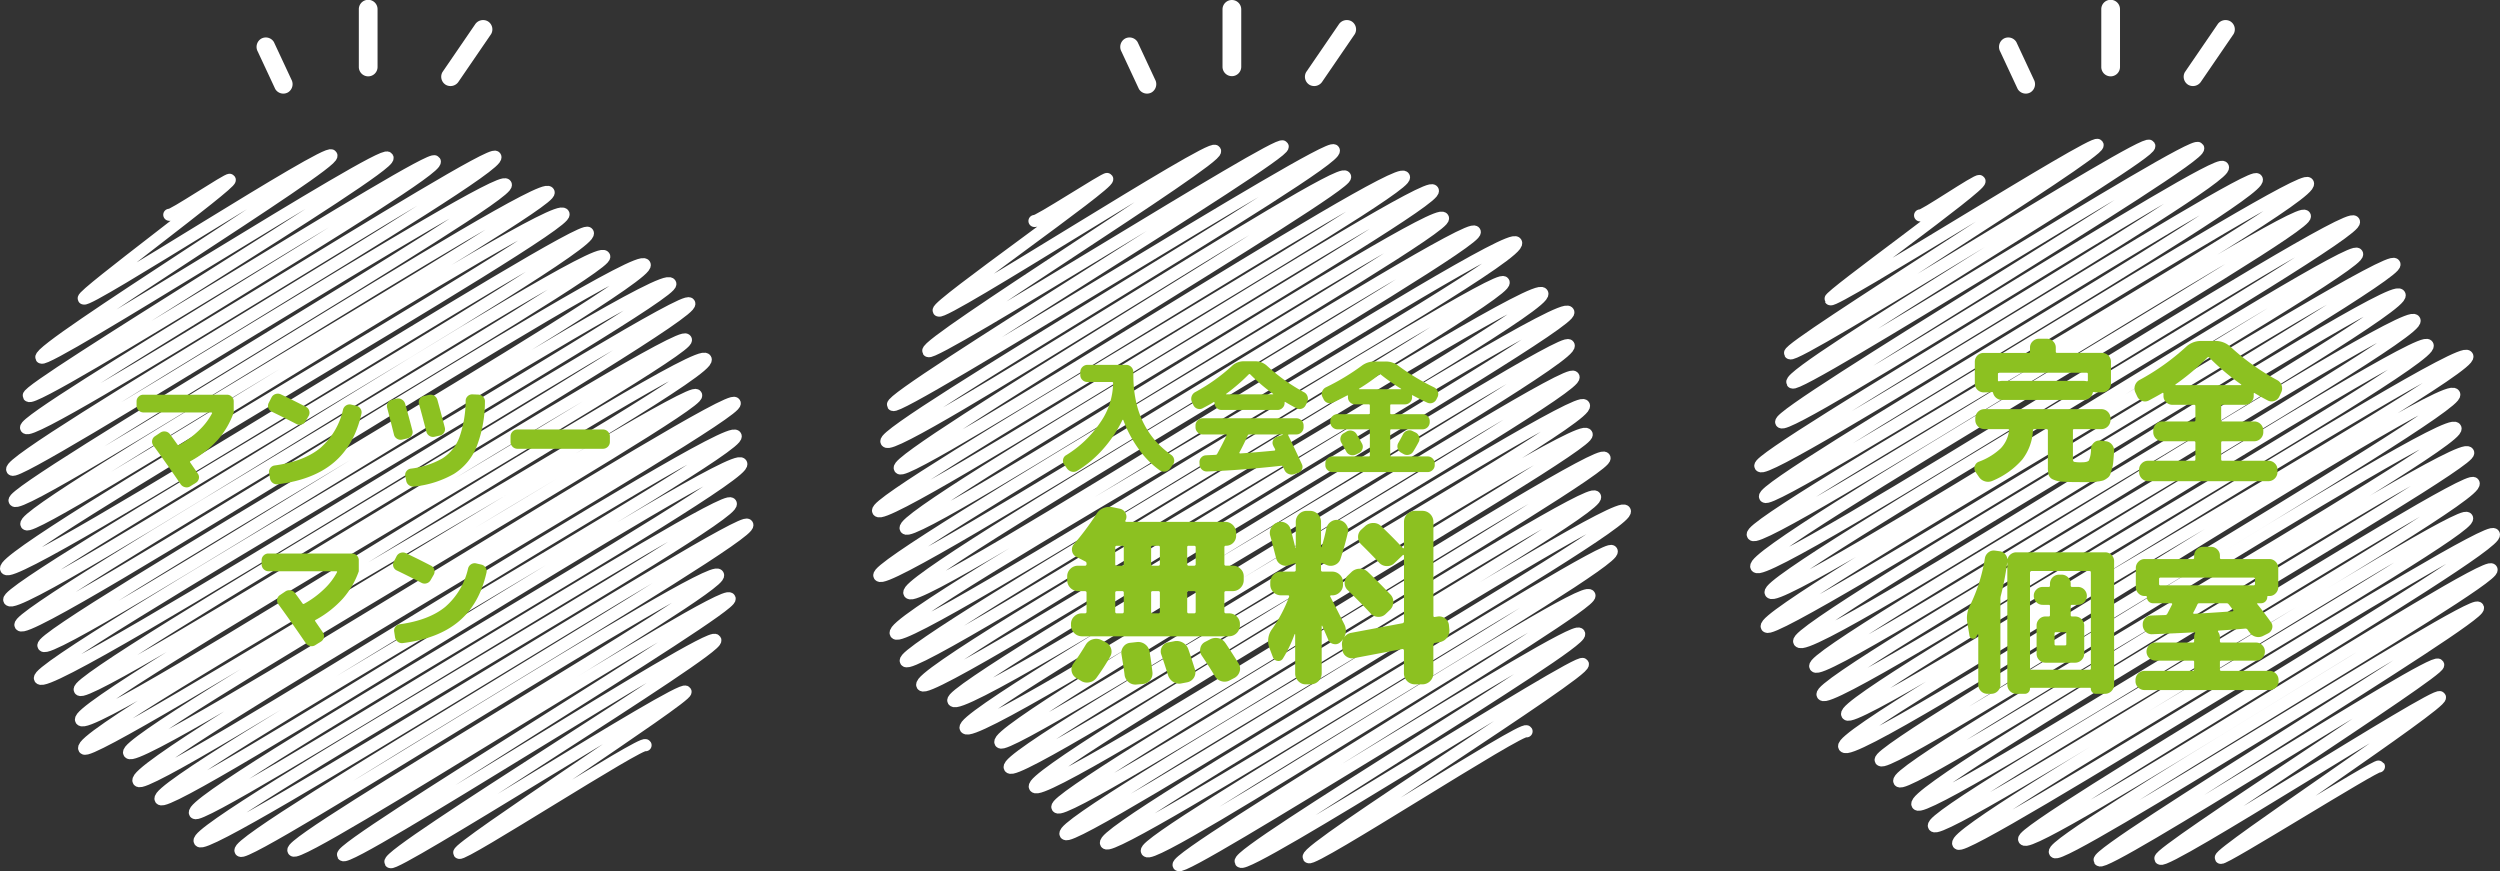 <svg id="レイヤー_1" data-name="レイヤー 1" xmlns="http://www.w3.org/2000/svg" width="622.122" height="216.83" viewBox="0 0 622.122 216.83"><rect x="0" y="0" width="622.122" height="216.83" fill="#333333" stroke="none"/><defs><style>.cls-1{fill:none;stroke:#fff;stroke-linecap:round;stroke-linejoin:round;stroke-width:3px;}.cls-2{fill:#8cc121;}.cls-3{fill:#fff;}</style></defs><path class="cls-1" d="M690.9,484.862c.337.584,14.793-9.157,15.06-8.7.56.969-36.913,28.558-36.35,29.532.824,1.427,60.586-37.426,61.645-35.592,1.222,2.117-73.5,48.009-72.185,50.292,1.1,1.911,84.886-51.941,86.155-49.741,1.425,2.467-90.373,57.4-89.3,59.264,1.439,2.493,99.791-60.525,101.052-58.342,1.692,2.932-103.163,63.787-101.707,66.309,1.825,3.16,115.314-69.98,116.788-67.428,1.959,3.393-122.053,74.68-120.241,77.819,1.447,2.506,120.965-74.165,122.838-70.92C776.42,480.42,650.848,553.3,652.4,556c1.919,3.325,130.738-80.493,132.908-76.734,1.725,2.987-131.964,79.12-129.961,82.589,1.693,2.933,131.3-81.27,133.665-77.172,1.887,3.269-140.985,84.339-138.71,88.28,2.264,3.922,143.069-86.518,144.766-83.58,2.285,3.958-145.873,88.062-143.986,91.33,2.436,4.22,145.641-89.681,148.063-85.485,1.755,3.039-147.194,88.421-145.281,91.735,2.25,3.9,152.883-93.962,155.349-89.691,2.311,4-151.481,91.609-149.629,94.818,2.179,3.774,153.371-94.636,156.007-90.07,1.874,3.245-158.974,94.574-156.875,98.211,2.471,4.28,159.737-96.514,161.595-93.3,2.011,3.484-153.675,92.681-151.694,96.112,2.045,3.541,148.895-90.481,150.851-87.094,1.812,3.139-152.859,90.549-150.523,94.6,2.545,4.409,152.966-94.035,155.443-89.746,2.517,4.36-157.247,92.377-154.653,96.871,1.837,3.181,150.513-90.98,152.281-87.92,1.7,2.936-143.29,85.206-141.109,88.984,2.3,3.984,148.84-90.249,150.709-87.012,1.763,3.053-150.956,89.525-148.377,93.991,2.086,3.614,146.284-89.832,148.611-85.8,2.061,3.57-145.482,86.233-143.117,90.33,2.043,3.537,142.158-87.512,144.512-83.434,2.2,3.817-138.307,82.836-135.961,86.9,1.658,2.871,131.539-80.136,133.354-76.993,2.054,3.559-134.334,80.25-132.178,83.984,1.984,3.437,134.7-81.445,136.294-78.689,1.8,3.122-128.006,77.856-126.132,81.1,1.463,2.535,116.846-72.078,118.845-68.616,1.8,3.113-107.255,65.809-105.677,68.541,1.535,2.66,106.853-65.641,108.563-62.679,1.321,2.288-97.552,61.536-96.225,63.834s91.215-56.01,92.664-53.5c1.316,2.279-82.193,52.949-80.862,55.255.915,1.584,72.4-44.229,73.451-42.407.756,1.31-57.106,38.744-56.328,40.091.653,1.131,45.654-28.031,46.378-26.777" transform="translate(-648.778 -431.412)"/><path class="cls-1" d="M906.2,486.405c.343.593,17.866-10.884,18.112-10.457.737,1.275-42.687,31.467-41.952,32.741.951,1.647,67.717-41.57,68.788-39.715,1.175,2.034-72.525,47.8-71.367,49.807,1.078,1.867,87.146-52.757,88.2-50.925,1.2,2.073-98.257,62.134-96.994,64.321,1.205,2.087,108.328-65.742,109.713-63.343,1.788,3.1-113.033,69.527-111.34,72.46,1.985,3.437,112.35-69.019,114.148-65.9,1.407,2.436-112.528,69.569-110.823,72.522,1.768,3.063,123.424-75.991,125.473-72.442,1.861,3.224-132.743,79.836-130.871,83.077,2.2,3.818,136.056-83.176,138.058-79.708,1.9,3.289-133.328,80.355-131.195,84.049,2.082,3.607,131.553-80.949,133.716-77.2,1.844,3.194-142.222,85.566-140.265,88.954,2.239,3.878,146.181-88.992,148.171-85.547,1.8,3.117-142.976,85.926-140.7,89.867,2.332,4.039,148.646-91.219,150.983-87.17,2.677,4.636-156.981,92.707-154.381,97.211,2.275,3.94,149.434-90.542,151.281-87.342,2.03,3.515-150.786,90.748-148.777,94.228,2.135,3.7,155.938-95.737,158.409-91.458,2.459,4.259-156.75,93.24-154.306,97.474,2.237,3.874,158.316-97.086,160.777-92.824,1.958,3.39-155.026,93.263-153.051,96.683,2.57,4.451,151.321-91.56,153.138-88.414,2.36,4.088-152.445,91.115-150.08,95.212,2.592,4.489,149.313-90.77,151.289-87.347,2.027,3.51-144.978,86.855-142.63,90.922,1.851,3.206,143.124-87.458,145.213-83.839,2.378,4.118-145.215,86.057-142.891,90.084,2.175,3.766,141.178-87.038,143.572-82.891,1.76,3.048-139.622,83.749-137.327,87.724,2.361,4.09,139.784-85.294,141.772-81.851,1.766,3.059-138.029,83.669-136.158,86.909,2.025,3.508,131.832-80.659,133.8-77.25,2.119,3.67-133.889,80.272-131.787,83.913,1.845,3.2,136.954-84.255,139.2-80.367,2.18,3.776-131.259,78.951-129.117,82.66,1.872,3.243,124.321-75.308,125.85-72.66,1.819,3.15-117.425,71.605-115.688,74.613,1.857,3.217,108.228-66.924,110.149-63.6,1.5,2.6-103.648,64.668-102.243,67.1,1.254,2.173,98.17-60.17,99.681-57.552,1.441,2.5-85.641,54.281-84.244,56.7,1.364,2.362,84.156-50.93,85.17-49.173,1.113,1.928-69.407,46.027-68.236,48.056.859,1.487,53.4-32.745,54.226-31.308" transform="translate(-648.778 -431.412)"/><path class="cls-1" d="M1126.582,485.015c.345.6,14.454-9.141,14.8-8.544.693,1.2-37.613,28.564-37.121,29.416.76,1.317,65.646-39.893,66.509-38.4,1.061,1.838-77.478,50.229-76.546,51.842,1.093,1.893,88.223-53.68,89.412-51.622,1.237,2.144-90.4,56.162-88.837,58.877,1.231,2.133,99.646-60.662,101-58.313,1.547,2.68-105.177,65.772-103.773,68.2,1.607,2.783,108.3-66.3,109.932-63.469,1.926,3.336-116.612,71.793-115.121,74.376,1.816,3.145,121.967-74.072,123.549-71.331,2.153,3.728-124.132,75.958-122.387,78.981,1.715,2.97,133.281-81.184,135.115-78.009,2.42,4.192-140.139,84.046-138.161,87.471,2.05,3.551,135.464-82.662,137.392-79.323,1.822,3.156-138.858,83.215-136.513,87.277,2.385,4.13,146.642-89.481,148.728-85.867,2.019,3.5-147.33,88.555-145.166,92.3,2.337,4.048,144.056-87.553,145.954-84.267,1.941,3.363-149.122,88.917-146.918,92.735,1.964,3.4,154.187-93.687,156.208-90.187,1.872,3.243-150.225,90.28-148.132,93.905,2.653,4.6,147.007-90.44,149.417-86.266,2.372,4.108-147.482,88.871-145.419,92.443,2.2,3.806,146.758-90.219,149.134-86.1,2.314,4.007-149.464,89.427-147.319,93.142,2.342,4.056,148.36-90.78,150.579-86.937,2.385,4.131-146.749,87.856-144.457,91.825,2.234,3.87,152.029-93.111,154.34-89.108,2.3,3.983-157.467,92.987-155.074,97.132,2.631,4.558,149.179-92.209,151.811-87.649,2.1,3.643-144.518,87.932-142.732,91.025,1.935,3.352,140.6-86.818,143.044-82.587,2.205,3.819-140.519,84.179-138.419,87.817,1.927,3.337,139.187-85.881,141.578-81.74,1.657,2.87-139.455,83.38-137.068,87.516,2.094,3.627,136.635-83.014,138.422-79.918,2.317,4.013-136.37,81.742-134.317,85.3,2.011,3.484,130.838-79.808,132.686-76.607,1.954,3.384-128.889,77.087-126.635,80.99,1.676,2.9,131.483-80.107,133.3-76.96,1.982,3.432-118.466,73.2-116.9,75.921,1.978,3.425,114.676-70.012,116.323-67.159,1.6,2.766-110.388,67.334-108.676,70.3,1.521,2.634,103.867-63.272,105.3-60.794,1.366,2.366-95.5,60.522-94.166,62.838,1.266,2.193,83.025-50.8,84.267-48.652.876,1.519-70.072,46.654-69.146,48.257,1.112,1.927,68.672-41.748,69.582-40.173s-55.282,38.688-54.541,39.971c.435.755,38.951-23.427,39.357-22.723" transform="translate(-648.778 -431.412)"/><path class="cls-2" d="M684.453,534.05a1.722,1.722,0,0,1-1.69-1.689v-1.067a1.572,1.572,0,0,1,.5-1.17,1.644,1.644,0,0,1,1.186-.49h20.806a1.643,1.643,0,0,1,1.185.49,1.572,1.572,0,0,1,.5,1.17v2.756a20.6,20.6,0,0,1-3.956,6.8,25.864,25.864,0,0,1-6.8,5.32c-.138.079-.168.178-.088.3q.236.355.9,1.319t1.023,1.5a1.51,1.51,0,0,1,.237,1.23,1.561,1.561,0,0,1-.711,1.022l-1.423.889a1.6,1.6,0,0,1-1.289.222,1.82,1.82,0,0,1-1.112-.755q-3.526-5.186-6.787-9.633a1.6,1.6,0,0,1,.386-2.282l1.363-.918a1.753,1.753,0,0,1,1.289-.268,1.69,1.69,0,0,1,1.112.682q.978,1.334,1.867,2.579a.274.274,0,0,0,.385.089,23.361,23.361,0,0,0,4.95-3.631,16.158,16.158,0,0,0,3.26-4.253.131.131,0,0,0-.015-.133.146.146,0,0,0-.133-.075Z" transform="translate(-648.778 -431.412)"/><path class="cls-2" d="M716.374,533.843a1.584,1.584,0,0,1-.712-2.193l.682-1.334a1.683,1.683,0,0,1,.993-.845,1.751,1.751,0,0,1,1.319.074q3.051,1.454,6.253,3.112a1.481,1.481,0,0,1,.816.979,1.631,1.631,0,0,1-.134,1.274l-.771,1.334a1.709,1.709,0,0,1-2.282.681Q719.455,535.325,716.374,533.843Zm21.043-1.452a1.66,1.66,0,0,1,1.067.726,1.581,1.581,0,0,1,.237,1.259q-1.749,7.8-6.862,12.122t-13.944,5.424a1.684,1.684,0,0,1-1.275-.34,1.748,1.748,0,0,1-.682-1.142l-.207-1.363a1.477,1.477,0,0,1,.3-1.2,1.582,1.582,0,0,1,1.1-.637q7.232-1.008,11.277-4.3a17.713,17.713,0,0,0,5.706-9.572,1.729,1.729,0,0,1,.756-1.053,1.621,1.621,0,0,1,1.26-.222Z" transform="translate(-648.778 -431.412)"/><path class="cls-2" d="M746.812,539.534q-1.126-4.506-1.689-6.639a1.574,1.574,0,0,1,.163-1.245,1.494,1.494,0,0,1,1.023-.741l1.185-.3a1.707,1.707,0,0,1,1.289.222,1.821,1.821,0,0,1,.816,1.053q.946,3.35,1.807,6.669a1.473,1.473,0,0,1-.192,1.23,1.611,1.611,0,0,1-1.052.726l-1.305.3a1.7,1.7,0,0,1-1.289-.222A1.584,1.584,0,0,1,746.812,539.534Zm22.644-8.151a31.45,31.45,0,0,1-2.119,11.306,14.271,14.271,0,0,1-5.6,6.655,25.069,25.069,0,0,1-9.884,3.142,1.765,1.765,0,0,1-1.289-.326,1.671,1.671,0,0,1-.7-1.127l-.237-1.126a1.533,1.533,0,0,1,.267-1.2,1.582,1.582,0,0,1,1.067-.667,20.872,20.872,0,0,0,7.9-2.55,10.615,10.615,0,0,0,4.209-5.171,27.711,27.711,0,0,0,1.586-9.2,1.578,1.578,0,0,1,.533-1.141,1.6,1.6,0,0,1,1.186-.43l1.452.059a1.785,1.785,0,0,1,1.186.564A1.6,1.6,0,0,1,769.456,531.383ZM756.919,540.1a1.653,1.653,0,0,1-1.274-.222,1.707,1.707,0,0,1-.771-1.053q-1.038-4.06-1.837-6.9a1.5,1.5,0,0,1,.177-1.23,1.56,1.56,0,0,1,1.037-.727l1.305-.3a1.768,1.768,0,0,1,2.074,1.274q1.275,4.655,1.838,6.876a1.513,1.513,0,0,1-.193,1.246,1.589,1.589,0,0,1-1.052.74Z" transform="translate(-648.778 -431.412)"/><path class="cls-2" d="M777.518,543.09a1.722,1.722,0,0,1-1.69-1.69v-1.422a1.72,1.72,0,0,1,1.69-1.689h21.339a1.72,1.72,0,0,1,1.69,1.689V541.4a1.722,1.722,0,0,1-1.69,1.69Z" transform="translate(-648.778 -431.412)"/><path class="cls-2" d="M715.573,573.568a1.722,1.722,0,0,1-1.689-1.689v-1.067a1.566,1.566,0,0,1,.5-1.17,1.643,1.643,0,0,1,1.185-.49h20.806a1.644,1.644,0,0,1,1.186.49,1.57,1.57,0,0,1,.5,1.17v2.756a20.6,20.6,0,0,1-3.957,6.8,25.821,25.821,0,0,1-6.8,5.32c-.139.079-.168.178-.089.3q.237.357.9,1.32t1.022,1.5a1.514,1.514,0,0,1,.238,1.23,1.562,1.562,0,0,1-.712,1.022l-1.422.889a1.6,1.6,0,0,1-1.29.222,1.809,1.809,0,0,1-1.111-.755q-3.527-5.187-6.787-9.633a1.538,1.538,0,0,1-.3-1.229,1.559,1.559,0,0,1,.681-1.053l1.364-.918a1.743,1.743,0,0,1,1.289-.267,1.68,1.68,0,0,1,1.111.681q.978,1.333,1.868,2.578a.273.273,0,0,0,.385.09,23.361,23.361,0,0,0,4.95-3.631,16.173,16.173,0,0,0,3.26-4.254.134.134,0,0,0-.015-.132.148.148,0,0,0-.134-.075Z" transform="translate(-648.778 -431.412)"/><path class="cls-2" d="M747.494,573.361a1.585,1.585,0,0,1-.711-2.193l.681-1.334a1.688,1.688,0,0,1,.994-.845,1.753,1.753,0,0,1,1.318.074q3.053,1.452,6.254,3.113a1.476,1.476,0,0,1,.815.978,1.627,1.627,0,0,1-.134,1.274l-.77,1.334a1.644,1.644,0,0,1-.993.8,1.626,1.626,0,0,1-1.289-.119Q750.577,574.844,747.494,573.361Zm21.044-1.453a1.664,1.664,0,0,1,1.066.727,1.578,1.578,0,0,1,.237,1.26q-1.749,7.8-6.861,12.122t-13.945,5.423a1.678,1.678,0,0,1-1.274-.34,1.742,1.742,0,0,1-.682-1.141l-.207-1.363a1.472,1.472,0,0,1,.3-1.2,1.573,1.573,0,0,1,1.1-.637q7.23-1.008,11.277-4.3a17.726,17.726,0,0,0,5.706-9.573,1.724,1.724,0,0,1,.755-1.053,1.621,1.621,0,0,1,1.26-.222Z" transform="translate(-648.778 -431.412)"/><path class="cls-2" d="M1141.265,550.141l-.861-1.252a1.647,1.647,0,0,1-.215-1.487,1.7,1.7,0,0,1,1.037-1.1,15.85,15.85,0,0,0,5.438-3.327,7.768,7.768,0,0,0,2.074-4.5.158.158,0,0,0-.078-.2.419.419,0,0,0-.235-.079h-5.868a2.272,2.272,0,0,1-2.231-2.23v-.509a2.272,2.272,0,0,1,2.231-2.23h29.187a2.272,2.272,0,0,1,2.23,2.23v.509a2.272,2.272,0,0,1-2.23,2.23h-6.808a.277.277,0,0,0-.313.313v7.121c0,.391.1.627.293.705a8.41,8.41,0,0,0,1.938.117q1.407,0,1.759-.47a7.483,7.483,0,0,0,.509-2.934,2.2,2.2,0,0,1,.764-1.506,1.912,1.912,0,0,1,1.584-.49l1.33.157a2.286,2.286,0,0,1,1.526.821,2.339,2.339,0,0,1,.548,1.644q-.117,1.566-.2,2.544a9.744,9.744,0,0,1-.332,1.876q-.255.9-.431,1.39a2.044,2.044,0,0,1-.763.919,3.989,3.989,0,0,1-.978.567,8.506,8.506,0,0,1-1.467.275,15.083,15.083,0,0,1-1.858.137h-2.465q-2.9,0-4.343-.1a6.234,6.234,0,0,1-2.348-.548,1.939,1.939,0,0,1-1.1-1.1,7.313,7.313,0,0,1-.2-1.975V538.52c0-.208-.118-.313-.352-.313h-3.013c-.234,0-.351.105-.351.313a12.857,12.857,0,0,1-2.662,7.257,20.034,20.034,0,0,1-7.433,5.3,2.64,2.64,0,0,1-1.839.117A2.678,2.678,0,0,1,1141.265,550.141Zm1.134-21.089a2.2,2.2,0,0,1-2.19-2.191v-5.439a2.2,2.2,0,0,1,2.19-2.191h11.23q.312,0,.312-.352V517.9a2.078,2.078,0,0,1,.665-1.545,2.173,2.173,0,0,1,1.566-.646h1.956a2.172,2.172,0,0,1,1.565.646,2.074,2.074,0,0,1,.665,1.545v.978q0,.353.313.352H1171.9a2.206,2.206,0,0,1,2.191,2.191v5.439a2.206,2.206,0,0,1-2.191,2.191h-1.33a1.819,1.819,0,0,1-.626-.078c-.209-.052-.34.013-.391.195a2.15,2.15,0,0,1-.782,1.252,2.176,2.176,0,0,1-1.41.509h-20.423a2.275,2.275,0,0,1-2.191-1.761q-.08-.273-.391-.195a1.826,1.826,0,0,1-.627.078Zm3.913-4.891c-.235,0-.352.105-.352.313v1.6c0,.182.117.248.352.2a3.373,3.373,0,0,1,.626-.078h20.423a3.354,3.354,0,0,1,.626.078c.236.053.353-.013.353-.2v-1.6c0-.208-.117-.313-.353-.313Z" transform="translate(-648.778 -431.412)"/><path class="cls-2" d="M1180.625,530.069l-.47-1.017a2.4,2.4,0,0,1,1.057-3.091,57.589,57.589,0,0,0,11.542-8.216,5.394,5.394,0,0,1,3.8-1.487h3.521a5.458,5.458,0,0,1,3.834,1.526A57.549,57.549,0,0,0,1215.446,526a2.229,2.229,0,0,1,1.116,1.311,2.313,2.313,0,0,1-.1,1.741l-.47,1.017a2.08,2.08,0,0,1-1.232,1.115,2.006,2.006,0,0,1-1.624-.1q-1.447-.743-3.286-1.838c-.158-.1-.236-.04-.236.195v.509a2.074,2.074,0,0,1-.665,1.545,2.17,2.17,0,0,1-1.564.646h-5.557c-.209,0-.312.117-.312.352v3.482a.276.276,0,0,0,.312.313h7.943a2.272,2.272,0,0,1,2.23,2.23v.47a2.272,2.272,0,0,1-2.23,2.23h-7.943c-.209,0-.312.118-.312.352v4.147c0,.235.1.352.312.352h11.464a2.176,2.176,0,0,1,1.565.646,2.075,2.075,0,0,1,.665,1.546v.665a2.274,2.274,0,0,1-2.23,2.23h-29.97a2.274,2.274,0,0,1-2.23-2.23v-.665a2.075,2.075,0,0,1,.665-1.546,2.175,2.175,0,0,1,1.565-.646h11.464c.208,0,.313-.117.313-.352v-4.147c0-.234-.105-.352-.313-.352h-7.942a2.272,2.272,0,0,1-2.231-2.23v-.47a2.272,2.272,0,0,1,2.231-2.23h7.942a.277.277,0,0,0,.313-.313V532.5c0-.235-.105-.352-.313-.352h-5.4a2.173,2.173,0,0,1-1.566-.646,2.078,2.078,0,0,1-.665-1.545v-.626a.169.169,0,0,0-.078-.137.142.142,0,0,0-.156-.02q-1.1.666-3.444,1.917a2,2,0,0,1-1.623.1A2.072,2.072,0,0,1,1180.625,530.069Zm17.449-9.664a58.755,58.755,0,0,1-7.9,6.652.094.094,0,0,0-.059.117.092.092,0,0,0,.1.078h16.2a.092.092,0,0,0,.1-.078.1.1,0,0,0-.059-.117,58.818,58.818,0,0,1-7.9-6.652A.3.3,0,0,0,1198.074,520.405Z" transform="translate(-648.778 -431.412)"/><path class="cls-2" d="M1138.879,589.592l-.548-3.326a6.682,6.682,0,0,1,.665-4.147,41.588,41.588,0,0,0,3.717-11.777,2.3,2.3,0,0,1,.88-1.467,2.1,2.1,0,0,1,1.624-.45l1.135.157a2.138,2.138,0,0,1,1.291.606,2.208,2.208,0,0,1,.665,1.271c0,.027.012.039.039.039a.034.034,0,0,0,.039-.039,2.1,2.1,0,0,1,.8-1.154,2.217,2.217,0,0,1,1.35-.45h22.106a2.174,2.174,0,0,1,1.565.646,2.085,2.085,0,0,1,.665,1.546v30.791a2.274,2.274,0,0,1-2.23,2.23h-2.309a1.2,1.2,0,0,1-.88-.372,1.246,1.246,0,0,1-.372-.919.172.172,0,0,0-.2-.2h-14.75a.173.173,0,0,0-.2.2,1.269,1.269,0,0,1-1.291,1.291h-2.112a2.274,2.274,0,0,1-2.23-2.23v-30.4h-.039a69.414,69.414,0,0,1-1.605,8.333,3.418,3.418,0,0,0-.078.666v21.4a2.274,2.274,0,0,1-2.23,2.23H1143.3a2.274,2.274,0,0,1-2.231-2.23V589.357a.069.069,0,0,0-.078-.078.156.156,0,0,0-.117.039c-.078.157-.2.366-.353.625a.806.806,0,0,1-.918.392A.848.848,0,0,1,1138.879,589.592Zm15.062-15.768V597.77c0,.209.118.312.353.312h14.437c.235,0,.352-.1.352-.312V573.824c0-.209-.117-.312-.352-.312h-14.437C1154.059,573.512,1153.941,573.615,1153.941,573.824Zm3.169,8.1a2.124,2.124,0,0,1-1.584-.666,2.223,2.223,0,0,1-.645-1.6,2.08,2.08,0,0,1,.665-1.546,2.173,2.173,0,0,1,1.564-.645h1.488q.312,0,.312-.352v-.47a2.274,2.274,0,0,1,2.231-2.23h.7a2.272,2.272,0,0,1,2.23,2.23v.47a.311.311,0,0,0,.353.352h1.486a2.231,2.231,0,0,1,0,4.461h-1.486c-.236,0-.353.1-.353.312v2.231a.311.311,0,0,0,.353.351h.782a2.272,2.272,0,0,1,2.229,2.231v7.043a2.272,2.272,0,0,1-2.229,2.229h-7.434a2.078,2.078,0,0,1-1.546-.665,2.173,2.173,0,0,1-.645-1.564v-7.043a2.179,2.179,0,0,1,.645-1.566,2.085,2.085,0,0,1,1.546-.665h.822q.312,0,.312-.351v-2.231a.275.275,0,0,0-.312-.312Zm2.935,7.159v2.583c0,.234.1.352.313.352h2.27a.311.311,0,0,0,.351-.352v-2.583a.311.311,0,0,0-.351-.353h-2.27Q1160.045,588.73,1160.045,589.083Z" transform="translate(-648.778 -431.412)"/><path class="cls-2" d="M1182.425,603.129a2.173,2.173,0,0,1-1.566-.646,2.079,2.079,0,0,1-.665-1.545v-.352a2.273,2.273,0,0,1,2.231-2.231h12.05q.314,0,.313-.351v-1.879a.277.277,0,0,0-.313-.313h-9.312a2.272,2.272,0,0,1-2.23-2.23v-.039a2.274,2.274,0,0,1,2.23-2.23h9.312c.209,0,.313-.118.313-.352v-.979a1.877,1.877,0,0,1,.234-.977q.158-.236-.195-.235-5.281.274-10.485.47a2.091,2.091,0,0,1-1.605-.607,2.379,2.379,0,0,1-.743-1.545v-.234a2.174,2.174,0,0,1,2.073-2.27l3.522-.117a.584.584,0,0,0,.509-.314q.429-.782,1.213-2.347a.179.179,0,0,0-.02-.176.192.192,0,0,0-.176-.1h-4.539a1.534,1.534,0,0,1-1.564-1.564.209.209,0,0,0-.236-.235h-.312a2.074,2.074,0,0,1-1.546-.666,2.165,2.165,0,0,1-.646-1.564v-4.734a2.171,2.171,0,0,1,.646-1.565,2.081,2.081,0,0,1,1.546-.666h12.011q.314,0,.313-.351v-.509a2.082,2.082,0,0,1,.665-1.546,2.174,2.174,0,0,1,1.566-.645h1.956a2.173,2.173,0,0,1,1.564.645,2.082,2.082,0,0,1,.665,1.546v.509q0,.351.314.351h12.011a2.077,2.077,0,0,1,1.545.666,2.171,2.171,0,0,1,.646,1.565V577.5a2.165,2.165,0,0,1-.646,1.564,2.07,2.07,0,0,1-1.545.666h-.313a.208.208,0,0,0-.235.235,1.536,1.536,0,0,1-1.565,1.564h-.782q-.274,0-.117.236,1.446,1.76,3.4,4.5a1.724,1.724,0,0,1,.274,1.546,1.889,1.889,0,0,1-1.017,1.232l-1.33.665a2.534,2.534,0,0,1-1.781.137,2.565,2.565,0,0,1-1.466-1.037,2.435,2.435,0,0,1-.275-.352c-.1-.156-.195-.287-.273-.391a.632.632,0,0,0-.509-.235q-2.074.2-6.69.509c-.053,0-.092.033-.118.1a.205.205,0,0,0,0,.175,2.353,2.353,0,0,1,.469,1.369v.979c0,.234.105.352.314.352h8.685a2.079,2.079,0,0,1,1.546.666,2.168,2.168,0,0,1,.646,1.564v.039a2.169,2.169,0,0,1-.646,1.565,2.074,2.074,0,0,1-1.546.665h-8.685a.277.277,0,0,0-.314.313V598q0,.351.314.351h12.05a2.274,2.274,0,0,1,2.23,2.231v.352a2.079,2.079,0,0,1-.665,1.545,2.172,2.172,0,0,1-1.565.646Zm3.99-26.057h23.162a.312.312,0,0,0,.353-.352v-1.213a.312.312,0,0,0-.353-.353h-23.162a.312.312,0,0,0-.352.353v1.213A.312.312,0,0,0,1186.415,577.072Zm8.178,6.768a.153.153,0,0,0-.02.2.188.188,0,0,0,.176.117q3.051-.156,9.625-.626a.165.165,0,0,0,.137-.1.176.176,0,0,0,.019-.176c-.131-.156-.319-.4-.567-.725s-.438-.566-.567-.723a.635.635,0,0,0-.548-.275h-6.769a.462.462,0,0,0-.47.275Q1195.141,582.823,1194.593,583.84Z" transform="translate(-648.778 -431.412)"/><path class="cls-2" d="M914.3,547.994l-.711-.989a1.6,1.6,0,0,1-.263-1.268,1.545,1.545,0,0,1,.757-1.051,27.577,27.577,0,0,0,8.581-8.256,17.5,17.5,0,0,0,3.108-9.586v-.093a.245.245,0,0,0-.278-.278h-6.123a1.713,1.713,0,0,1-1.237-.511,1.64,1.64,0,0,1-.526-1.221v-.773a1.8,1.8,0,0,1,1.763-1.762h9.679a1.793,1.793,0,0,1,1.762,1.762v.8q0,13.2,9.432,19.852a1.736,1.736,0,0,1,.711,1.113,1.653,1.653,0,0,1-.278,1.268l-.711.989a1.868,1.868,0,0,1-2.536.5,22.461,22.461,0,0,1-5.257-5.288,30.163,30.163,0,0,1-3.865-7.266.112.112,0,0,0-.109-.062.11.11,0,0,0-.108.062,31.164,31.164,0,0,1-4.808,7.22,28,28,0,0,1-6.448,5.427,1.807,1.807,0,0,1-1.36.2A2.028,2.028,0,0,1,914.3,547.994Z" transform="translate(-648.778 -431.412)"/><path class="cls-2" d="M945.752,532.224l-.371-.8a1.891,1.891,0,0,1,.835-2.442,45.512,45.512,0,0,0,9.122-6.494,4.267,4.267,0,0,1,3-1.175h2.782a4.316,4.316,0,0,1,3.031,1.206,45.433,45.433,0,0,0,9.121,6.493,1.754,1.754,0,0,1,.882,1.036,1.821,1.821,0,0,1-.077,1.376l-.371.8a1.639,1.639,0,0,1-.975.881,1.584,1.584,0,0,1-1.283-.077q-1.608-.834-2.813-1.577c-.124-.082-.186-.031-.186.155v.093a1.646,1.646,0,0,1-.525,1.221,1.723,1.723,0,0,1-1.237.51H952.771a1.72,1.72,0,0,1-1.237-.51,1.643,1.643,0,0,1-.525-1.221v-.093a.154.154,0,0,0-.077-.139.1.1,0,0,0-.14.015q-1.05.649-2.782,1.546a1.585,1.585,0,0,1-1.283.077A1.636,1.636,0,0,1,945.752,532.224Zm23.748,7.3a.153.153,0,0,0-.139.077.138.138,0,0,0-.015.139q1.3,2.6,3.4,7.174a1.475,1.475,0,0,1,.031,1.283,1.6,1.6,0,0,1-.959.882l-1.05.34a1.9,1.9,0,0,1-1.362-.077,1.871,1.871,0,0,1-.989-.975l-.371-.835a.325.325,0,0,0-.4-.216q-10.082,1.115-18.461,1.422a1.768,1.768,0,0,1-1.3-.464,1.685,1.685,0,0,1-.588-1.236l-.03-.495a1.6,1.6,0,0,1,.417-1.252,1.624,1.624,0,0,1,1.19-.572q.4-.031,1.19-.062c.527-.02.923-.042,1.191-.062a.429.429,0,0,0,.4-.216q1.361-2.443,2.351-4.607c.082-.166.041-.248-.124-.248H948.04a1.8,1.8,0,0,1-1.763-1.763v-.494a1.8,1.8,0,0,1,1.763-1.763h23.378a1.8,1.8,0,0,1,1.762,1.763v.494a1.8,1.8,0,0,1-1.762,1.763Zm-15.584-10.111c-.083.082-.062.123.062.123h11.5c.145,0,.175-.041.093-.123a46.334,46.334,0,0,1-5.659-4.825.246.246,0,0,0-.37-.03A46.777,46.777,0,0,1,953.916,529.411Zm14.1,10.2a.1.1,0,0,0,.03-.062c0-.02-.021-.031-.062-.031h-8.348a.378.378,0,0,0-.341.216q-.865,1.98-2.1,4.3a.128.128,0,0,0,.032.14.187.187,0,0,0,.154.077q3.711-.248,8.534-.711a.182.182,0,0,0,.155-.093.206.206,0,0,0,.031-.185,2.656,2.656,0,0,0-.247-.5,2.773,2.773,0,0,1-.248-.5,1.469,1.469,0,0,1-.031-1.282,1.487,1.487,0,0,1,.959-.882Z" transform="translate(-648.778 -431.412)"/><path class="cls-2" d="M978.127,530.709l-.278-.557a1.652,1.652,0,0,1-.046-1.344,1.891,1.891,0,0,1,.912-1.006,56.711,56.711,0,0,0,8.936-5.38,5.183,5.183,0,0,1,3.155-1.051h2.782a5.1,5.1,0,0,1,3.154,1.051,54.916,54.916,0,0,0,8.905,5.38,1.9,1.9,0,0,1,.914,1.006,1.745,1.745,0,0,1-.016,1.344l-.278.557a1.744,1.744,0,0,1-.975.943,1.654,1.654,0,0,1-1.345-.046q-1.238-.556-3.587-1.794-.216-.155-.216.124a.229.229,0,0,0,.031.093v.278a1.646,1.646,0,0,1-.526,1.222,1.72,1.72,0,0,1-1.237.51h-3.433c-.165,0-.247.092-.247.278V534.2c0,.186.082.278.247.278h7.824a1.721,1.721,0,0,1,1.237.511,1.639,1.639,0,0,1,.525,1.221v.279a1.793,1.793,0,0,1-1.762,1.762h-7.824c-.165,0-.247.093-.247.279v6.184c0,.185.082.278.247.278h9.061a1.72,1.72,0,0,1,1.237.51,1.647,1.647,0,0,1,.526,1.222v.432a1.644,1.644,0,0,1-.526,1.222,1.721,1.721,0,0,1-1.237.511H980.354a1.721,1.721,0,0,1-1.238-.511,1.643,1.643,0,0,1-.525-1.222v-.432a1.646,1.646,0,0,1,.525-1.222,1.72,1.72,0,0,1,1.238-.51h9.06c.164,0,.247-.093.247-.278v-6.184c0-.186-.083-.279-.247-.279h-7.823a1.8,1.8,0,0,1-1.763-1.762v-.279a1.64,1.64,0,0,1,.526-1.221,1.717,1.717,0,0,1,1.237-.511h7.823c.164,0,.247-.092.247-.278v-1.886c0-.186-.083-.278-.247-.278h-3.433a1.72,1.72,0,0,1-1.237-.51,1.645,1.645,0,0,1-.525-1.222V530a.09.09,0,0,0,.031-.062.131.131,0,0,0-.077-.108.142.142,0,0,0-.14-.016q-2.349,1.237-3.587,1.794a1.652,1.652,0,0,1-1.344.046A1.738,1.738,0,0,1,978.127,530.709Zm8.04,13.822a1.786,1.786,0,0,1-1.345.093,1.7,1.7,0,0,1-1.036-.866q-.4-.741-1.206-2.164a1.719,1.719,0,0,1-.2-1.33,1.556,1.556,0,0,1,.789-1.051l.741-.433a1.711,1.711,0,0,1,1.362-.17,1.784,1.784,0,0,1,1.082.819q.771,1.269,1.36,2.381a1.628,1.628,0,0,1,.108,1.33,1.749,1.749,0,0,1-.881,1.02Zm5.845-19.913a47.213,47.213,0,0,1-5.041,3.525.1.1,0,0,0-.031.077c0,.031.02.046.062.046h10.39c.041,0,.061-.015.061-.046a.106.106,0,0,0-.03-.077,47.011,47.011,0,0,1-5.041-3.525A.231.231,0,0,0,992.012,524.618Zm8.224,14.038.774.371a1.7,1.7,0,0,1,.9.99,1.657,1.657,0,0,1-.061,1.329q-.774,1.454-1.392,2.443a1.663,1.663,0,0,1-1.1.788,1.745,1.745,0,0,1-1.345-.2l-.65-.371a1.669,1.669,0,0,1-.788-1.083,1.717,1.717,0,0,1,.2-1.329q.9-1.608,1.144-2.1a1.828,1.828,0,0,1,1-.9A1.628,1.628,0,0,1,1000.236,538.656Z" transform="translate(-648.778 -431.412)"/><path class="cls-2" d="M917.039,578.518a2.743,2.743,0,0,1-2.693-2.693v-.992a2.506,2.506,0,0,1,.8-1.866,2.623,2.623,0,0,1,1.89-.779h1.7a.376.376,0,0,0,.425-.425v-.1a.549.549,0,0,0-.378-.566l-2.126-1.087a1.987,1.987,0,0,1-1.086-1.441,2.045,2.045,0,0,1,.472-1.771,67.694,67.694,0,0,0,5.575-7.465,3.443,3.443,0,0,1,1.748-1.487,4.018,4.018,0,0,1,2.315-.213l1.794.378a2.006,2.006,0,0,1,1.417,1.133,1.907,1.907,0,0,1-.047,1.795.159.159,0,0,0-.024.213.232.232,0,0,0,.213.118H953.7a2.743,2.743,0,0,1,2.692,2.693v.709a2.5,2.5,0,0,1-2.551,2.551.333.333,0,0,0-.377.377v4.158a.375.375,0,0,0,.424.425h1.7a2.629,2.629,0,0,1,1.891.779,2.509,2.509,0,0,1,.8,1.866v.992a2.741,2.741,0,0,1-2.693,2.693h-1.7c-.283,0-.424.127-.424.378v4.724a.375.375,0,0,0,.424.425h.756a2.631,2.631,0,0,1,1.89.779,2.513,2.513,0,0,1,.8,1.866v.378a2.743,2.743,0,0,1-2.693,2.693H917.984a2.743,2.743,0,0,1-2.693-2.693v-.378a2.51,2.51,0,0,1,.8-1.866,2.626,2.626,0,0,1,1.89-.779h.756a.376.376,0,0,0,.425-.425V578.9c0-.251-.142-.378-.425-.378Zm5.763,12.14,1.135.568a2.6,2.6,0,0,1,1.322,1.558,2.426,2.426,0,0,1-.19,1.985,54.051,54.051,0,0,1-3.447,5.337,2.785,2.785,0,0,1-1.8,1.111,2.748,2.748,0,0,1-2.078-.4l-1.182-.709a2.49,2.49,0,0,1-.661-3.589q1.418-1.937,3.071-4.677a2.957,2.957,0,0,1,1.7-1.323A2.927,2.927,0,0,1,922.8,590.658Zm3.5-23.053v4.158a.376.376,0,0,0,.426.425h1.322c.252,0,.379-.142.379-.425v-4.158a.335.335,0,0,0-.379-.377h-1.322Q926.3,567.228,926.3,567.605Zm0,11.291v4.724a.376.376,0,0,0,.426.425h1.322c.252,0,.379-.142.379-.425V578.9a.335.335,0,0,0-.379-.378h-1.322C926.44,578.518,926.3,578.645,926.3,578.9Zm5.433,12.283a2.846,2.846,0,0,1,2.032.59,2.791,2.791,0,0,1,1.086,1.819q.424,2.6.709,5.1a2.636,2.636,0,0,1-2.364,2.929l-1.6.142a2.644,2.644,0,0,1-1.985-.614,2.763,2.763,0,0,1-.992-1.842q-.139-1.277-.756-5.008a2.433,2.433,0,0,1,.473-1.96,2.365,2.365,0,0,1,1.748-.969Zm3.5-23.574v4.158c0,.283.127.425.378.425h1.418c.25,0,.377-.142.377-.425v-4.158a.334.334,0,0,0-.377-.377H935.6A.334.334,0,0,0,935.226,567.605Zm0,11.291v4.724c0,.283.127.425.378.425h1.418c.25,0,.377-.142.377-.425V578.9a.335.335,0,0,0-.377-.378H935.6A.335.335,0,0,0,935.226,578.9Zm5.716,12.093a3.022,3.022,0,0,1,2.151.331,2.946,2.946,0,0,1,1.392,1.654q.616,1.747,1.655,5.054a2.51,2.51,0,0,1-1.891,3.165l-1.465.284a2.657,2.657,0,0,1-2.055-.378,2.992,2.992,0,0,1-1.3-1.7q-1.041-3.308-1.653-5.054a2.208,2.208,0,0,1,.141-1.938,2.143,2.143,0,0,1,1.559-1.134Zm3.26-23.384v4.158c0,.283.125.425.379.425H945.9a.375.375,0,0,0,.424-.425v-4.158c0-.251-.14-.377-.424-.377h-1.322A.334.334,0,0,0,944.2,567.605Zm0,11.291v4.724c0,.283.125.425.379.425H945.9a.375.375,0,0,0,.424-.425V578.9c0-.251-.14-.378-.424-.378h-1.322A.334.334,0,0,0,944.2,578.9Zm9.5,12.518q1.653,2.458,3.307,5.149a2.335,2.335,0,0,1,.236,1.985,2.623,2.623,0,0,1-1.275,1.558l-1.182.615a2.681,2.681,0,0,1-2.055.213,2.721,2.721,0,0,1-1.63-1.252q-1.466-2.457-3.26-5.1a2.307,2.307,0,0,1-.354-1.937,2.21,2.21,0,0,1,1.205-1.512l1.18-.614a3.047,3.047,0,0,1,2.1-.284A2.647,2.647,0,0,1,953.7,591.414Z" transform="translate(-648.778 -431.412)"/><path class="cls-2" d="M1006.465,584.848a2.4,2.4,0,0,1,1.913.449,2.292,2.292,0,0,1,.969,1.724l.093.993a2.988,2.988,0,0,1-.566,2.054,2.663,2.663,0,0,1-1.8,1.111l-1.228.235a.447.447,0,0,0-.378.473v7.134a2.743,2.743,0,0,1-2.693,2.692h-1.937a2.743,2.743,0,0,1-2.693-2.692v-5.764a.335.335,0,0,0-.141-.26.29.29,0,0,0-.283-.071l-12,2.267a2.442,2.442,0,0,1-1.915-.424,2.211,2.211,0,0,1-.967-1.7l-.1-1.04a2.81,2.81,0,0,1,.331-1.7,3.057,3.057,0,0,1-.567.708l-.189.19a1.77,1.77,0,0,1-1.678.449,1.8,1.8,0,0,1-1.345-1.111q-.237-.565-.733-1.7t-.732-1.7a.14.14,0,0,0-.1-.048c-.031,0-.047.032-.047.1v11.811A2.741,2.741,0,0,1,975,601.713h-1.275a2.511,2.511,0,0,1-1.867-.8,2.629,2.629,0,0,1-.779-1.889v-9.732a.078.078,0,0,0-.048-.071.079.079,0,0,0-.1.023,31.854,31.854,0,0,1-2.88,6,1.253,1.253,0,0,1-1.324.638,1.409,1.409,0,0,1-1.18-.921l-.9-2.362a4.954,4.954,0,0,1,.708-4.677,35.56,35.56,0,0,0,4.205-7.983q.095-.378-.284-.378h-1.747a2.663,2.663,0,0,1-2.645-2.646V576.3a2.662,2.662,0,0,1,2.645-2.646H970.8a.376.376,0,0,0,.426-.425v-1.37c0-.22-.127-.3-.378-.236l-1.276.425a2.313,2.313,0,0,1-1.961-.118,2.356,2.356,0,0,1-1.252-1.535q-1.039-4.062-1.463-5.575a2.546,2.546,0,0,1,.188-2.031,2.773,2.773,0,0,1,1.606-1.37,2.364,2.364,0,0,1,2.008.142,2.434,2.434,0,0,1,1.252,1.558q.473,1.656,1.181,4.63a.143.143,0,0,0,.1-.047v-6.472a2.741,2.741,0,0,1,2.692-2.693h.9a2.743,2.743,0,0,1,2.693,2.693v6.283c0,.032.024.048.071.048s.071-.016.071-.048a45.3,45.3,0,0,0,1.181-4.582,2.646,2.646,0,0,1,1.157-1.7,2.519,2.519,0,0,1,2.008-.378h.142a2.628,2.628,0,0,1,1.7,1.181,2.362,2.362,0,0,1,.33,1.984q-.8,3.4-1.8,6.424a2.422,2.422,0,0,1-1.322,1.512,2.528,2.528,0,0,1-2.032.1l-1.134-.473c-.252-.062-.378.032-.378.284v1.37a.376.376,0,0,0,.426.425h2.362a2.628,2.628,0,0,1,1.89.78,2.508,2.508,0,0,1,.8,1.866v.614a2.505,2.505,0,0,1-.8,1.865,2.625,2.625,0,0,1-1.89.781h-.284a.232.232,0,0,0-.212.117.158.158,0,0,0,.023.213q1.18,2.266,3.5,6.9a3.448,3.448,0,0,1-.142,3.354,2.73,2.73,0,0,1,1.937-1.276l12.614-2.361a.462.462,0,0,0,.424-.473V569.684a.2.2,0,0,0-.118-.165c-.079-.047-.135-.04-.165.023l-2.126,2.031a2.528,2.528,0,0,1-1.913.709,2.617,2.617,0,0,1-1.866-.85q-2.316-2.456-4.441-4.536a2.555,2.555,0,0,1-.8-1.865,2.407,2.407,0,0,1,.8-1.819l.993-.9a2.927,2.927,0,0,1,2.007-.755,2.669,2.669,0,0,1,1.96.8q3.071,2.929,5.386,5.433c.03.063.086.079.165.048s.118-.078.118-.142v-6.472a2.743,2.743,0,0,1,2.693-2.693h1.937a2.743,2.743,0,0,1,2.693,2.693v23.384c0,.284.125.394.378.33Zm-16.581-.756q-2.174-2.361-5.764-5.858a2.392,2.392,0,0,1-.732-1.818,2.487,2.487,0,0,1,.827-1.819l.944-.9a2.93,2.93,0,0,1,2.008-.756,2.762,2.762,0,0,1,1.961.756q2.455,2.316,5.668,5.669a2.562,2.562,0,0,1,.709,1.937,2.645,2.645,0,0,1-.851,1.889l-1.039.993a2.455,2.455,0,0,1-1.866.732A2.535,2.535,0,0,1,989.884,584.092Z" transform="translate(-648.778 -431.412)"/><path class="cls-3" d="M738.073,433.744v14.29a2.33,2.33,0,1,0,4.659,0v-14.29a2.33,2.33,0,1,0-4.659,0Z" transform="translate(-648.778 -431.412)"/><path class="cls-3" d="M766.968,437.54l-7.077,10.341-1,1.46a2.343,2.343,0,0,0,.836,3.187,2.388,2.388,0,0,0,3.188-.836l7.077-10.341,1-1.46a2.343,2.343,0,0,0-.836-3.187,2.388,2.388,0,0,0-3.188.836Z" transform="translate(-648.778 -431.412)"/><path class="cls-3" d="M712.92,444.238l3.811,8.165.538,1.154a2.34,2.34,0,0,0,3.187.836,2.394,2.394,0,0,0,.836-3.188l-3.811-8.165-.538-1.153a2.339,2.339,0,0,0-3.187-.836,2.393,2.393,0,0,0-.836,3.187Z" transform="translate(-648.778 -431.412)"/><path class="cls-3" d="M953,433.744v14.29a2.33,2.33,0,1,0,4.66,0v-14.29a2.33,2.33,0,1,0-4.66,0Z" transform="translate(-648.778 -431.412)"/><path class="cls-3" d="M981.9,437.54l-7.077,10.341-1,1.46a2.343,2.343,0,0,0,.836,3.187,2.387,2.387,0,0,0,3.187-.836l7.077-10.341,1-1.46a2.343,2.343,0,0,0-.836-3.187,2.386,2.386,0,0,0-3.187.836Z" transform="translate(-648.778 -431.412)"/><path class="cls-3" d="M927.848,444.238l3.811,8.165.538,1.154a2.341,2.341,0,0,0,3.188.836,2.4,2.4,0,0,0,.836-3.188l-3.811-8.165-.539-1.153a2.339,2.339,0,0,0-3.187-.836,2.393,2.393,0,0,0-.836,3.187Z" transform="translate(-648.778 -431.412)"/><path class="cls-3" d="M1171.679,433.744v14.29a2.33,2.33,0,1,0,4.659,0v-14.29a2.33,2.33,0,1,0-4.659,0Z" transform="translate(-648.778 -431.412)"/><path class="cls-3" d="M1200.574,437.54l-7.077,10.341-1,1.46a2.343,2.343,0,0,0,.836,3.187,2.386,2.386,0,0,0,3.187-.836l7.078-10.341,1-1.46a2.343,2.343,0,0,0-.835-3.187,2.388,2.388,0,0,0-3.188.836Z" transform="translate(-648.778 -431.412)"/><path class="cls-3" d="M1146.525,444.238l3.811,8.165.539,1.154a2.34,2.34,0,0,0,3.187.836,2.394,2.394,0,0,0,.836-3.188l-3.811-8.165-.538-1.153a2.34,2.34,0,0,0-3.188-.836,2.4,2.4,0,0,0-.836,3.187Z" transform="translate(-648.778 -431.412)"/></svg>
